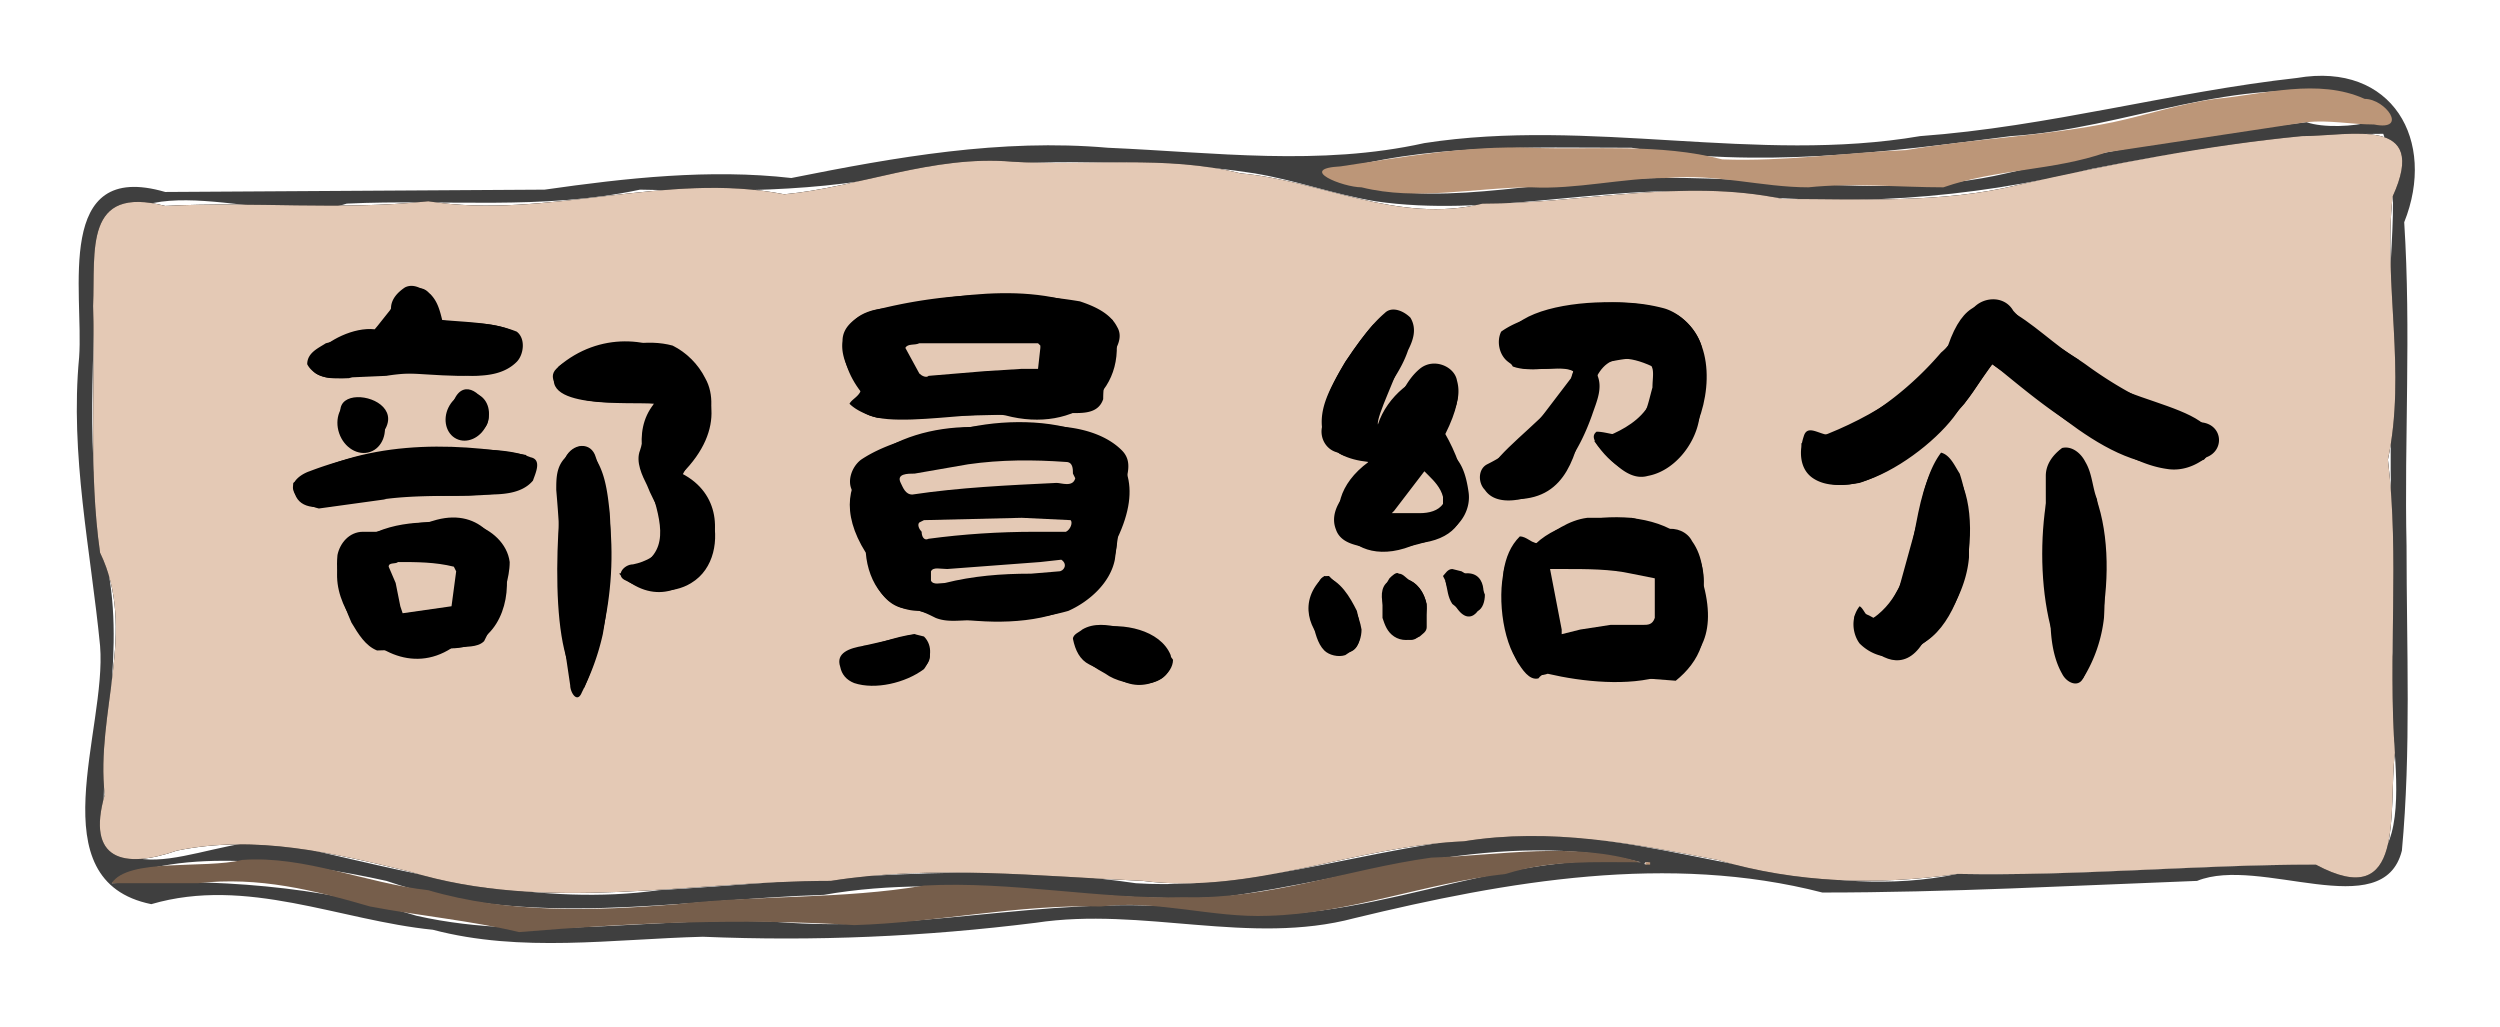 <?xml version="1.0" encoding="UTF-8" standalone="no"?>
<svg
   viewBox="0 0 1074.154 441.353"
   version="1.1"
   id="svg18"
   sodipodi:docname="Member.svg"
   width="1074.154"
   height="441.353"
   inkscape:version="1.3.2 (091e20e, 2023-11-25, custom)"
   xmlns:inkscape="http://www.inkscape.org/namespaces/inkscape"
   xmlns:sodipodi="http://sodipodi.sourceforge.net/DTD/sodipodi-0.dtd"
   xmlns="http://www.w3.org/2000/svg"
   xmlns:svg="http://www.w3.org/2000/svg">
  <defs
     id="defs18" />
  <sodipodi:namedview
     id="namedview18"
     pagecolor="#ffffff"
     bordercolor="#000000"
     borderopacity="0.25"
     inkscape:showpageshadow="2"
     inkscape:pageopacity="0.0"
     inkscape:pagecheckerboard="0"
     inkscape:deskcolor="#d1d1d1"
     inkscape:zoom="0.68425926"
     inkscape:cx="540"
     inkscape:cy="217.75372"
     inkscape:window-width="1920"
     inkscape:window-height="974"
     inkscape:window-x="-11"
     inkscape:window-y="-11"
     inkscape:window-maximized="1"
     inkscape:current-layer="svg18" />
  <path
     fill="#3f3f3f"
     d="m 186,399.484 c -40,-4 -80,-23 -121,-11 -49,-10 -19,-75 -22,-111 -4,-41 -13,-82 -9,-124 2,-28 -11,-85 37,-71 l 163,-1 c 35,-5 71,-9 106,-5 45,-9 90,-17 136,-13 46,2 91,8 136,-2 71,-11 143,9 213,-3 55,-4 108,-19 162,-25 41,-7 60,27 46,62 3,47 0,93 1,139 0,44 2,88 -2,131 -8,32 -61,2 -88,13 -53,2 -107,5 -161,5 -66,-17 -135,-5 -201,11 -45,12 -91,-5 -137,2 -48,6 -95,8 -143,6 -39,1 -78,7 -116,-3 z M 991,52.484 c 14,5 54,-2 20,-11 -50,-10 -98,14 -147,17 -54,7 -109,14 -163,5 -43,0 -89,-2 -131,11 37,17 82,4 122,3 57,-5 114,10 170,-3 43,-10 86,-17 129,-22 z m -452,22 c -45,-7 -92,-5 -138,-3 -41,11 -83,11 -126,10 -42,9 -84,4 -126,6 -34,11 -93,-21 -108,21 0,43 -5,87 4,130 10,40 -3,80 0,120 16,28 61,-9 90,7 48,11 98,24 148,17 68,-4 137,-13 205,-3 63,4 122,-25 185,-20 56,4 111,28 168,16 52,1 103,-4 154,-4 54,17 27,-62 33,-91 1,-42 -3,-84 1,-126 -7,-31 5,-69 -5,-97 -42,0 -84,7 -125,15 -53,13 -108,17 -162,10 -49,-3 -98,11 -146,4 -18,-3 -34,-9 -52,-12 z M 48,379.484 c 44,-2 89,1 131,14 53,12 107,-1 160,3 61,4 121,-14 183,-5 62,9 121,-27 183,-21 -60,-15 -120,7 -180,15 -57,3 -114,-11 -171,-1 -63,2 -127,15 -188,-6 -36,-8 -90,-15 -118,1 z m 659,-9 c -2,2 4,0 0,0 z"
     id="path1" />
  <path
     fill="#bc9678"
     d="m 991,52.484 -86,13 c -23,8 -47,7 -70,15 -19,0 -39,-2 -58,0 -20,0 -40,-6 -61,-4 -19,0 -39,5 -58,4 -24,0 -49,6 -73,0 -8,0 -28,-8 -9,-9 27,-4 54,-9 82,-8 27,1 55,-2 82,5 27,1 53,-3 79,-4 29,-5 60,-6 89,-12 14,-3 29,-8 44,-10 21,-2 44,-9 64,0 9,0 19,14 4,11 -10,0 -19,-2 -29,-1 z"
     id="path2" />
  <path
     d="m 533,74.484 c 34,3 68,22 104,13 43,0 86,-11 129,-2 34,0 68,2 101,-6 40,-9 81,-17 122,-21 21,0 55,-9 39,26 -4,38 6,75 -2,113 5,42 0,84 3,126 -3,25 5,69 -34,48 -51,0 -102,5 -154,4 -34,5 -69,4 -103,-6 -36,-7 -72,-14 -109,-8 -47,2 -91,23 -138,17 -45,-2 -90,-7 -134,0 -61,0 -122,14 -181,-4 -33,-8 -66,-16 -100,-9 -23,8 -39,4 -31,-24 -4,-35 14,-71 -2,-104 -5,-35 -2,-71 -3,-106 1,-24 -4,-52 31,-43 38,-2 75,2 113,-2 51,8 102,-13 153,-3 32,-3 64,-17 98,-14 32,2 66,-3 98,5 z"
     id="path3" />
  <path
     fill="#e4c9b5"
     d="m 533,74.484 c 34,3 68,22 104,13 43,0 86,-11 129,-2 34,0 68,2 101,-6 40,-9 81,-17 122,-21 21,0 55,-9 39,26 -4,38 6,75 -2,113 5,42 0,84 3,126 -3,25 5,69 -34,48 -51,0 -102,5 -154,4 -34,5 -69,4 -103,-6 -36,-7 -72,-14 -109,-8 -47,2 -91,23 -138,17 -45,-2 -90,-7 -134,0 -61,0 -122,14 -181,-4 -33,-8 -66,-16 -100,-9 -23,8 -39,4 -31,-24 -4,-35 14,-71 -2,-104 -5,-35 -2,-71 -3,-106 1,-24 -4,-52 31,-43 38,-2 75,2 113,-2 51,8 102,-13 153,-3 32,-3 64,-17 98,-14 32,2 66,-3 98,5 z M 189,137.484 c -6,-29 -21,-4 -28,4 -18,-2 -45,23 -11,21 20,-9 80,13 71,-20 -10,-5 -22,-3 -32,-5 z m 181,31 c -10,21 48,7 62,10 30,8 55,-11 46,-41 -29,-18 -66,-11 -98,-5 -22,2 -21,22 -10,36 z m 486,-12 c 27,18 56,53 91,41 19,-24 -43,-23 -54,-43 -19,-11 -43,-44 -56,-6 -14,22 -44,36 -63,42 5,39 56,5 68,-15 6,-6 9,-13 14,-19 z m -180,3 c -3,21 -63,48 -24,55 43,-1 15,-77 58,-57 6,21 -16,29 -25,32 31,46 68,-33 36,-54 -18,-11 -90,-7 -71,22 8,3 20,-1 26,2 z m -88,39 c -26,19 -9,49 21,35 31,-3 20,-33 12,-47 20,-40 -21,-29 -29,-4 -1,-8 33,-64 -2,-43 -14,16 -40,55 -2,59 z m -307,-25 c -20,25 26,63 -15,73 29,28 60,-26 27,-43 38,-38 -18,-76 -53,-46 -12,19 32,15 41,16 z m -84,13 c 30,3 -1,-41 -4,-5 z m -37,4 c 26,-21 -33,-31 -7,-1 z m 235,72 c 28,8 83,10 85,-31 22,-46 -29,-55 -63,-48 -32,0 -67,19 -45,54 1,13 9,25 23,25 z m -152,-66 c -4,27 -8,88 8,99 13,-30 16,-67 5,-99 -2,-7 -10,-6 -13,0 z m -78,17 c 18,-3 74,7 61,-18 -33,-6 -71,-6 -100,12 0,20 28,5 39,6 z m 730,78 c 14,-28 16,-83 -10,-98 -11,27 -11,77 7,100 z m -90,-26 c -22,-13 5,36 21,11 24,-13 28,-76 6,-78 -13,21 -6,52 -27,67 z m -145,-32 c -23,-8 -18,64 5,56 30,7 79,8 67,-38 2,-34 -53,-36 -72,-18 z m -498,-5 c -40,8 -2,72 32,50 36,0 30,-69 -10,-54 -7,0 -15,1 -22,4 z m 459,21 c 12,42 30,-17 0,0 z m -15,0 c -30,-8 4,51 7,12 0,-5 -3,-10 -7,-12 z m -37,-2 c -24,22 24,53 14,15 -3,-6 -7,-13 -14,-15 z m -66,34 c -9,-22 -65,-12 -28,8 8,6 30,8 28,-8 z m -132,-4 c -38,22 53,19 22,-5 z"
     id="path4" />
  <path
     d="m 190,137.484 c 11,1 22,1 32,5 4,3 3,10 0,13 -5,5 -12,6 -19,6 -12,-1 -25,-2 -37,0 l -23,1 c -4,0 -9,-2 -11,-6 0,-5 5,-7 8,-9 l 24,-6 c 5,0 3,-6 4,-9 0,-4 3,-7 6,-9 4,-2 8,1 11,3 3,3 4,7 5,11 z m 180,30 c -4,-6 -9,-13 -8,-21 0,-7 7,-11 13,-13 a 213,213 0 0 1 89,-4 c 6,2 13,5 16,11 3,5 -1,10 -3,14 -2,6 -3,11 -3,17 -2,6 -8,6 -13,6 l -84,2 c -4,-1 -9,-3 -12,-6 1,-2 4,-3 5,-6 z m 76,-9 1,-9 c -2,-4 -8,-2 -13,-2 -14,0 -28,-1 -43,1 -4,0 -1,3 0,4 l 5,9 h 13 l 32,-3 z m 410,-2 -12,17 c -12,14 -27,28 -45,34 -6,1 -14,2 -20,-2 -6,-4 -6,-12 -4,-18 2,-7 10,3 15,-2 17,-8 32,-20 44,-34 6,-5 9,-12 13,-18 4,-6 14,-7 18,0 9,10 21,16 31,23 15,11 32,20 50,25 9,1 10,12 2,15 -5,4 -11,6 -17,5 -14,-2 -25,-11 -37,-17 -12,-7 -23,-16 -34,-25 z m -180,3 c -2,-2 -8,-1 -12,-1 -5,0 -11,1 -16,-3 -4,-3 -5,-9 -3,-13 7,-5 16,-7 24,-9 15,-4 31,-5 46,-1 7,2 14,9 16,16 1,11 1,21 -1,32 -2,11 -11,22 -22,24 -7,2 -13,-4 -17,-8 -2,-3 -9,-8 -5,-11 5,0 10,3 14,0 7,-4 8,-12 10,-19 0,-4 1,-8 -1,-10 -5,-4 -12,-2 -18,-1 -4,0 -8,1 -5,5 3,6 0,12 -2,18 -5,14 -13,28 -27,35 -6,2 -15,3 -19,-3 -3,-3 -3,-9 1,-11 8,-4 15,-9 20,-16 l 16,-21 z m -88,39 c -3,-3 -9,-1 -13,-4 -5,-1 -8,-6 -7,-11 -1,-10 5,-19 10,-28 5,-7 10,-15 17,-21 3,-3 8,-1 11,2 3,5 1,10 -1,14 -3,9 -9,16 -13,23 -1,3 -5,8 0,9 3,0 6,-1 6,-4 3,-7 6,-15 12,-20 6,-5 15,-1 16,5 2,7 -1,13 -4,19 -1,3 -5,8 -1,11 7,3 9,11 10,18 1,7 -3,14 -9,17 -10,6 -22,8 -33,7 -6,-1 -13,-2 -15,-8 -2,-5 0,-10 3,-14 l 10,-13 z m 24,4 -14,18 h 13 c 3,-1 11,-2 9,-7 -1,-4 -5,-8 -8,-11 z"
     id="path5" />
  <path
     fill="#e4c9b5"
     d="m 447,149.484 -1,9 h -7 l -16,1 -24,2 c -1,1 -3,0 -4,-1 l -6,-11 c 1,-2 4,-1 6,-2 h 51 l 1,1 z"
     id="path6" />
  <path
     d="m 280,172.484 c -12,0 -25,2 -36,-3 -4,-2 -9,-7 -5,-11 4,-4 10,-5 16,-7 11,-3 23,-6 34,-3 6,3 11,8 14,14 4,7 3,16 0,23 l -10,19 c 6,4 12,10 13,17 3,10 1,23 -9,29 -8,5 -19,4 -28,-1 -5,-2 -1,-7 3,-7 5,-1 12,-4 13,-10 2,-9 -4,-16 -7,-24 -2,-4 -5,-10 -3,-15 l 6,-20 v -1 z"
     id="path7" />
  <ellipse
     rx="10.6"
     ry="9"
     transform="rotate(116)"
     id="ellipse7"
     cx="72.895"
     cy="-258.935" />
  <ellipse
     rx="11.9"
     ry="10"
     transform="rotate(71)"
     id="ellipse8"
     cx="223.476"
     cy="-87.182" />
  <path
     d="m 389,261.484 c -8,-1 -13,-9 -15,-17 l -8,-34 c -2,-4 0,-10 4,-13 9,-6 20,-9 31,-12 19,-3 38,-4 57,-2 9,1 18,4 24,10 5,5 2,11 1,17 l -4,30 c -2,10 -11,18 -20,22 -14,4 -28,4 -41,4 -6,0 -11,1 -16,-1 -4,-2 -8,-4 -13,-4 z m 73,-56 c -1,-2 0,-6 -4,-7 -18,-1 -37,0 -55,3 -6,1 -11,1 -16,3 -2,5 4,11 9,8 a 469,469 0 0 1 66,-7 z m -65,18 c -4,1 -1,6 0,8 l 16,-2 43,-1 c 6,0 5,-8 -1,-6 z m 50,18 -46,3 c -4,4 0,8 5,6 15,-4 31,-3 47,-5 4,1 7,-6 1,-5 z m -204,-45 c 2,-3 7,-7 10,-3 7,7 8,18 9,27 1,17 0,35 -3,52 -2,9 -5,17 -9,25 -2,5 -5,0 -5,-3 l -4,-27 -1,-21 c 1,-12 0,-24 -1,-36 0,-5 0,-10 4,-14 z m -77,18 -29,4 c -4,-1 -10,-4 -11,-8 -1,-4 4,-7 7,-8 a 154,154 0 0 1 62,-10 c 12,1 23,0 33,4 5,1 2,7 1,10 -5,6 -14,6 -21,6 -14,1 -28,0 -43,2 z m 729,77 c -2,4 -7,2 -9,-2 -4,-7 -5,-16 -5,-24 -2,-20 -2,-41 -2,-61 0,-5 3,-9 7,-12 4,-1 8,2 10,6 3,5 3,11 5,16 2,17 4,34 3,51 -1,9 -4,18 -9,26 z m -90,-26 c 6,-2 8,-8 11,-13 l 8,-29 c 2,-10 4,-21 10,-29 4,1 6,6 8,9 4,12 4,24 4,36 -1,12 -7,23 -14,32 -4,4 -9,8 -15,10 -6,2 -13,0 -18,-5 -3,-4 -4,-11 0,-16 2,1 3,6 6,5 z"
     id="path8" />
  <path
     fill="#e4c9b5"
     d="m 462,205.484 c -1,4 -6,2 -8,2 -21,1 -42,2 -62,5 -3,0 -4,-3 -5,-5 -2,-4 3,-4 6,-4 l 23,-4 c 14,-2 28,-2 42,-1 3,0 3,3 3,5 z m 150,-3 2,2 c 2,2 5,5 6,9 v 3 c -2,3 -6,4 -10,4 h -12 l 1,-1 z"
     id="path9" />
  <path
     d="m 661,233.484 c 6,-5 13,-10 21,-11 h 19 c 6,1 10,5 15,5 4,-1 9,1 11,5 5,7 5,15 5,23 1,7 0,15 -1,22 -2,6 -6,11 -11,15 l -13,-1 -35,-1 c -3,-1 -8,-3 -11,1 -4,1 -7,-4 -9,-7 -6,-12 -7,-26 -6,-39 1,-6 3,-11 7,-15 3,0 5,3 8,3 z m 50,15 c -9,-3 -19,-4 -29,-4 h -15 l 1,12 3,16 c 6,-1 11,-4 18,-4 h 19 c 4,-1 2,-7 3,-11 z"
     id="path10" />
  <path
     fill="#e4c9b5"
     d="m 397,223.484 42,-1 21,1 c 1,1 0,4 -2,5 h -13 c -16,0 -31,1 -46,3 -2,1 -3,-1 -3,-3 -1,-1 -2,-3 -1,-4 z"
     id="path11" />
  <path
     d="m 162,228.484 c 14,-4 28,-6 42,-3 7,2 14,8 15,16 0,7 -3,14 -4,20 l -7,14 c -3,3 -8,2 -12,3 l -34,1 c -5,-2 -8,-7 -11,-12 -4,-9 -7,-19 -6,-29 1,-5 5,-10 11,-10 z m 32,32 2,-14 c 1,-5 -5,-4 -8,-4 h -20 c -2,3 2,6 3,10 l 2,11 z"
     id="path12" />
  <path
     fill="#e4c9b5"
     d="m 447,241.484 9,-1 c 3,2 1,5 -1,5 l -12,1 c -13,0 -25,1 -37,4 -2,0 -5,1 -6,-1 v -4 c 1,-2 4,-1 7,-1 z m -253,19 -21,3 -1,-3 -2,-10 -3,-7 c 0,-2 3,-1 4,-2 8,0 16,0 24,2 l 1,2 z"
     id="path13" />
  <path
     d="m 621,249.484 -1,-2 c 1,-1 2,-3 4,-3 l 4,1 8,5 2,5 c 0,3 -1,6 -3,7 l -6,1 -5,-4 c -2,-3 -2,-6 -3,-10 z"
     id="path14" />
  <path
     fill="#e4c9b5"
     d="m 711,248.484 v 17 c -1,3 -3,3 -5,3 h -14 l -13,2 -8,2 v -2 l -5,-26 h 6 c 10,0 20,0 29,2 z"
     id="path15" />
  <path
     d="m 606,249.484 c 4,2 6,6 7,10 v 10 c 0,2 -2,3 -3,4 -4,2 -8,2 -11,0 -3,-2 -4,-5 -5,-8 v -6 c 0,-4 1,-8 3,-11 1,-1 3,-3 4,-2 2,0 3,2 5,3 z m -28,32 c -3,1 -7,0 -9,-2 -3,-3 -4,-8 -5,-12 -1,-6 0,-13 3,-18 1,-2 3,-2 4,-2 l 6,6 c 4,5 7,11 8,17 0,3 -1,7 -4,9 z m -97,-12 18,7 5,7 c 0,3 -2,6 -5,8 -5,3 -11,4 -17,1 l -14,-7 c -4,-2 -6,-6 -7,-11 0,-2 3,-3 4,-4 5,-3 11,-2 16,-1 z m -110,8 c 5,0 13,-4 22,-5 l 4,1 c 4,4 3,10 0,14 -8,6 -21,9 -30,6 q -5,-2 -6,-7 c -2,-6 4,-8 10,-9 z"
     id="path16" />
  <path
     fill="#765e4b"
     d="m 48,379.484 c 7,-11 40,-6 56,-10 27,-2 53,10 80,13 34,10 71,9 107,6 35,-4 71,-2 106,-8 38,-2 75,6 112,5 36,1 70,-12 106,-17 30,-1 61,-7 90,2 -20,0 -39,-1 -58,5 -35,4 -67,17 -102,18 -24,1 -48,-7 -72,-4 -36,-1 -71,7 -106,8 -48,-3 -96,-1 -144,3 -21,-5 -43,-7 -64,-11 -24,-7 -48,-13 -74,-10 z"
     id="path17" />
  <path
     fill="#bc9678"
     d="m 707,370.484 h 2 v 1 h -2 z"
     id="path18" />
</svg>

